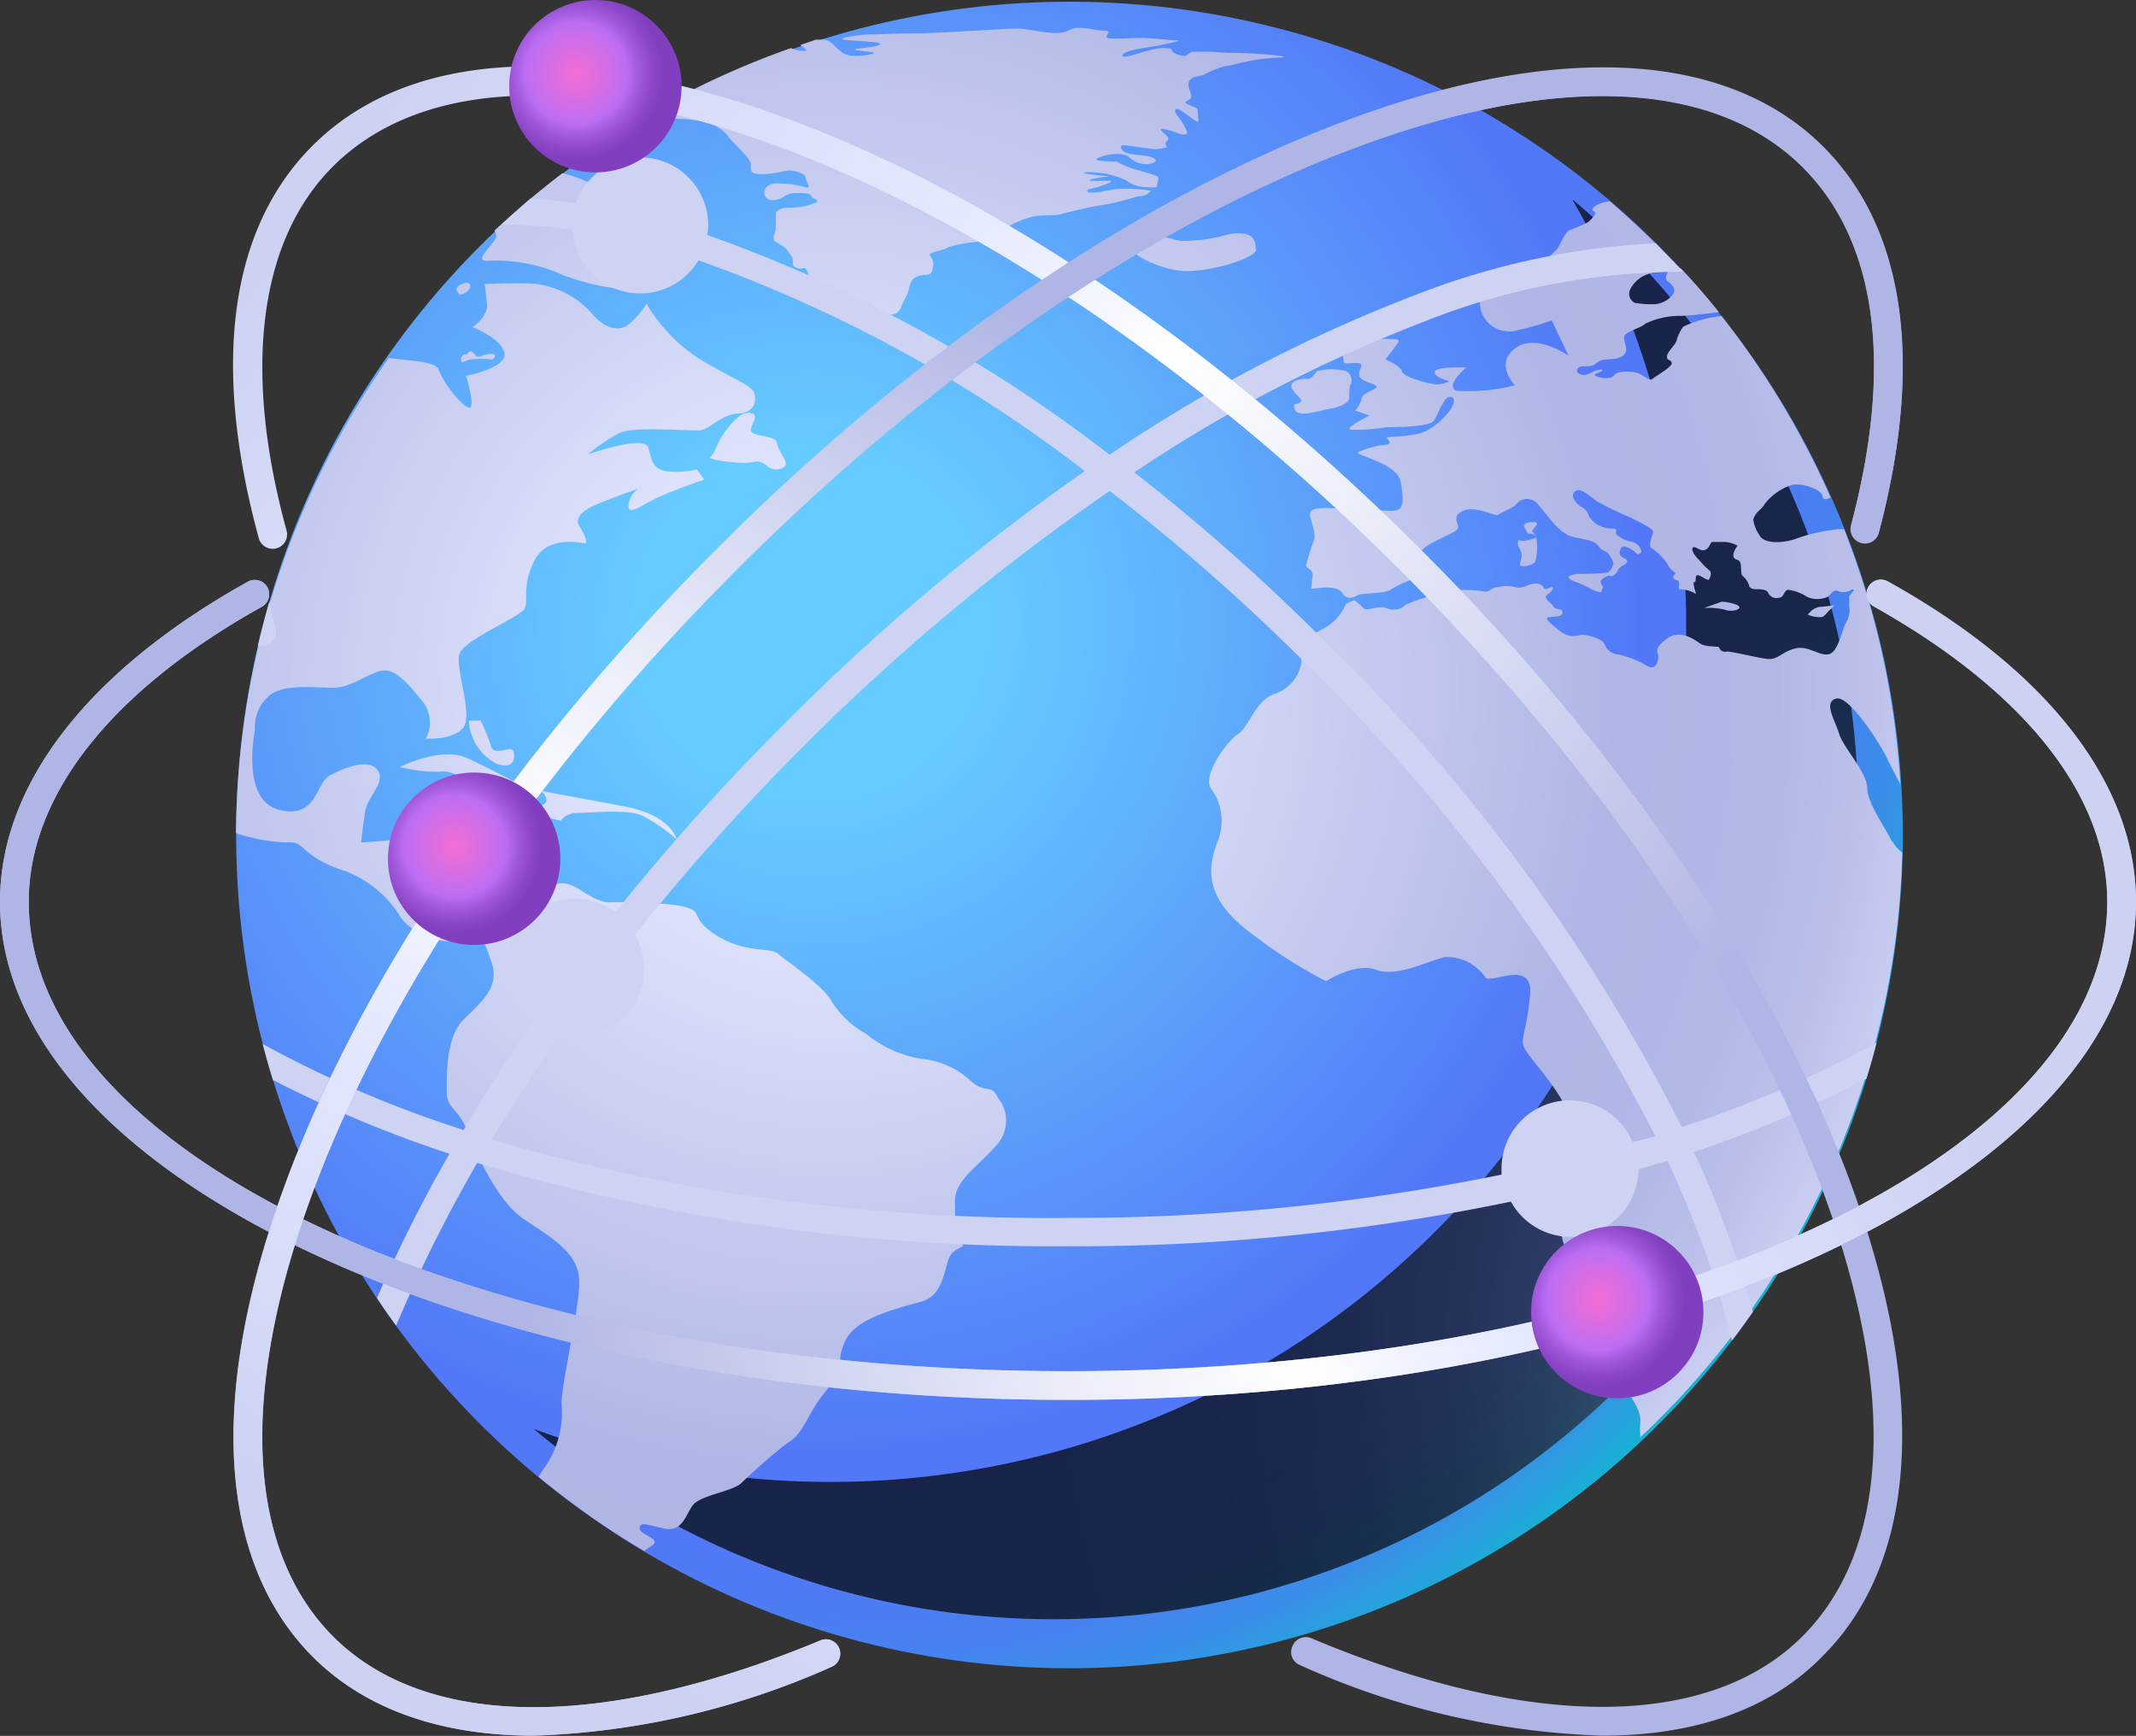 <svg xmlns="http://www.w3.org/2000/svg" xmlns:xlink="http://www.w3.org/1999/xlink" viewBox="0 0 111.5 90.62"><rect x="0" y="0" width="111.5" height="90.62" fill="#333333" stroke="none"/><defs><style>.cls-1{isolation:isolate;}.cls-2{fill:url(#radial-gradient);}.cls-3{mix-blend-mode:color-dodge;opacity:0.7;fill:url(#radial-gradient-2);}.cls-4{fill:url(#radial-gradient-3);}.cls-5{fill:#afb6e5;}.cls-6{mix-blend-mode:multiply;}.cls-7{fill:#ced3f4;}.cls-8{fill:url(#linear-gradient);}.cls-9{fill:url(#linear-gradient-2);}.cls-10{fill:url(#linear-gradient-3);}.cls-11{fill:url(#radial-gradient-4);}.cls-12{fill:url(#radial-gradient-5);}.cls-13{fill:url(#radial-gradient-6);}</style><radialGradient id="radial-gradient" cx="328.44" cy="343.06" r="62.53" gradientTransform="translate(606.13 -61.27) rotate(76.46)" gradientUnits="userSpaceOnUse"><stop offset="0.14" stop-color="#6cf"/><stop offset="0.7" stop-color="#5277f7"/><stop offset="0.8" stop-color="#5079f5"/><stop offset="0.86" stop-color="#4781f0"/><stop offset="0.91" stop-color="#398fe8"/><stop offset="0.95" stop-color="#25a3dc"/><stop offset="0.99" stop-color="#0bbccc"/><stop offset="1" stop-color="#00c7c5"/></radialGradient><radialGradient id="radial-gradient-2" cx="388.45" cy="380.34" r="51.35" gradientUnits="userSpaceOnUse"><stop offset="0" stop-color="#afb6e5"/><stop offset="0.07" stop-color="#8d92b8"/><stop offset="0.14" stop-color="#6c708d"/><stop offset="0.22" stop-color="#4f5267"/><stop offset="0.31" stop-color="#363947"/><stop offset="0.4" stop-color="#22242d"/><stop offset="0.5" stop-color="#131419"/><stop offset="0.62" stop-color="#08090b"/><stop offset="0.76" stop-color="#020202"/><stop offset="1"/></radialGradient><radialGradient id="radial-gradient-3" cx="329.35" cy="346.48" r="58.86" gradientUnits="userSpaceOnUse"><stop offset="0.14" stop-color="#e5e9ff"/><stop offset="0.7" stop-color="#afb6e5"/><stop offset="0.84" stop-color="#b1b8e6"/><stop offset="0.92" stop-color="#bac0ea"/><stop offset="0.98" stop-color="#c8cdf1"/><stop offset="1" stop-color="#ced3f4"/></radialGradient><linearGradient id="linear-gradient" x1="300.08" y1="324.07" x2="386.83" y2="390.32" gradientUnits="userSpaceOnUse"><stop offset="0" stop-color="#cdd2f3"/><stop offset="0.25" stop-color="#e5e9ff"/><stop offset="0.31" stop-color="#eff2ff"/><stop offset="0.37" stop-color="#fff"/><stop offset="0.49" stop-color="#ebedf9"/><stop offset="0.72" stop-color="#b9bfe8"/><stop offset="0.76" stop-color="#afb6e5"/><stop offset="0.91" stop-color="#afb6e5"/><stop offset="1" stop-color="#afb6e5"/></linearGradient><linearGradient id="linear-gradient-2" x1="384.37" y1="348.93" x2="287.12" y2="371.43" xlink:href="#linear-gradient"/><linearGradient id="linear-gradient-3" x1="319.71" y1="397.9" x2="363.96" y2="314.4" xlink:href="#linear-gradient"/><radialGradient id="radial-gradient-4" cx="23.75" cy="44.17" r="4.5" gradientUnits="userSpaceOnUse"><stop offset="0" stop-color="#f36dd4"/><stop offset="0.39" stop-color="#cf6de8"/><stop offset="0.59" stop-color="#bb6df3"/><stop offset="0.73" stop-color="#a259dc"/><stop offset="0.9" stop-color="#8a46c7"/><stop offset="1" stop-color="#813fbf"/></radialGradient><radialGradient id="radial-gradient-5" cx="83.42" cy="67.83" r="4.5" xlink:href="#radial-gradient-4"/><radialGradient id="radial-gradient-6" cx="30.08" cy="3.83" r="4.5" xlink:href="#radial-gradient-4"/></defs><g class="cls-1"><g id="Layer_1" data-name="Layer 1"><circle class="cls-2" cx="341.95" cy="354.07" r="43.5" transform="translate(-368.46 293.14) rotate(-76.46)"/><path class="cls-3" d="M368.22,320.94A44.68,44.68,0,0,1,314,385.1a42,42,0,0,0,54.25-64.16Z" transform="translate(-286.13 -310.5)"/><path class="cls-4" d="M307,350.54a8,8,0,0,0,2,.25c.78-.07,1.13.18,2.38,1.15a1.68,1.68,0,0,0,2.32-.25s-1.85-1-3.2-1.62S307,350.54,307,350.54Zm18.38-18.45c-.53-.24-1.19.63-1.51,1.1s-.43,1-.65,1.16,1.37.34,1.88.31.65-.19,1.06.16,1,.12,1-.1-.44-.75-.47-1.09-.78-.32-1.22-.5S325.82,332.28,325.42,332.09Zm-12.5,17.57c-.06-.22-1,.34-1.12-.22a9.63,9.63,0,0,0-.54-1.32l-.62,0a2.7,2.7,0,0,0,1.47,2.26C313.11,350.72,313,349.88,312.92,349.66Zm3,3.29c1.13,0,3-.25,3.82.15a9.08,9.08,0,0,1,1.75,1.22s-.25-1.25-2.72-1.72l-4.32-.81s.41.44.16.66a4.61,4.61,0,0,1-.94.47l1.78.43S315.62,353,316,353ZM336.88,367a4.36,4.36,0,0,0-2.63-1.22,6.12,6.12,0,0,1-2.91-1.31,5,5,0,0,1-1.76-1.63c-.37-.81-2.38-2.16-2.82-2.54s-1.72,0-3.28-1-.32-1.28-2.16-1.56a25.55,25.55,0,0,0-3.42-.13c-1-.09-1.63-1-2.44-1s-2.63,1.63-3,1.94-.5.16-1.22-.28-1.22.5-2.47-.09.5-3.29.53-3.73-.56-.31-1.63-.19-2.69.22-2.69.22.09-.91.22-1.66,1.1-1.5.63-2.13-1.79-.09-2.51.31-.63,2.23-2.57,1.79-1.41-3.63-1.31-4.23a2.1,2.1,0,0,1,.72-1.72c.75-.69,2.57-.41,3.44-.44s1.66-.69,2.38-.87,1.35.53,2.16,1.53a1.78,1.78,0,0,1,.22,2s1.38.1,1.94-.56-.44-3.16-.18-3.88,3.13-1.91,3.38-2.32-.16-1.19.53-2.54,2.47-.9,2.63-.9,0-.44-.28-.88.18-.81.69-1.06,2.38-.91,2.38-.91a1.18,1.18,0,0,0-.51.91c0,.53.69-.07,1.57-.47s2.38-.91,2.38-.91l-.38-.53a4.71,4.71,0,0,1-1.59.09c-.72-.13-.75-.5-.94-1.22s-3.16.34-3.16.34a9.86,9.86,0,0,1,1.65-1.12c.72-.35,3.64-.1,4.17-.13s1.13-.85,2-.88,1-.65.85-1.09-1.44-.85-3.07-1.91a8.65,8.65,0,0,1-2.54-2.73,4.4,4.4,0,0,1-1,1.13c-.53.34-1.25.13-1.91-.69a4.78,4.78,0,0,0-2.79-1.47c-.81-.09-2.75,0-2.75,0s.06.41.12,1.06-.75,1.19-.75,1.19,1.5.57,1.66,1.35-2,1.19-2,1.19.5,1.63.18,1.66-1.37-1.29-1.59-1.94c-.17-.49-1.36-.48-2.62-.65A43.31,43.31,0,0,0,298.45,354a9.71,9.71,0,0,0,2.61.48c1.06-.09.62.56,2.66,1.35a5.8,5.8,0,0,1,3.29,2.5c.53.88,2.44,1.69,3.28,1.13s1.07,0,1.51,1.31-.63,2.1-1.51,3-.84,2.85-.84,3.73.59.84,1.06,2,1.54,3.7,3,4.67,2.76,1.72,2.85,3.1-1,5.69-.91,6.6a5,5,0,0,1-.84,3.17,4.48,4.48,0,0,0-.36.56,43.26,43.26,0,0,0,5.51,3.87l.42-.3c.5-.35-.66-.53-.66-.88s.28-.22,1.25,0,1.13-.66,1.51-1.19,1.88-.69,2.5-1.13a30.44,30.44,0,0,1,2.44-2.13c.94-.53,1-1.53,2.07-2.78s.38-1.41,1-2.63,3-1.69,4-2,1.13-1.53,1.35-2.19,1-.59.68-.81-.34-1.22-.34-2.26,1.16-1.75,2.1-2.81a1.89,1.89,0,0,0,.15-2.54C337.88,367.07,337.66,367.6,336.88,367Zm-26.79-41.16c.1.13.58-.14.59-.4s-.32-.18-.5-.09-.27.23-.2.33S310,325.73,310.09,325.84Zm.28,3.18c-.16,0-.19.23-.16.35s.29-.11.54-.11a5,5,0,0,1,1,0c.09.08.38-.24.07-.28s-.74.25-.85.1-.22-.29-.34-.22S310.62,329,310.37,329Zm1.33-4.91a8.55,8.55,0,0,1,3.82.75,12.38,12.38,0,0,0,3.6.78,16.35,16.35,0,0,0-2-1.19,18.42,18.42,0,0,0,2.57.5c.62,0,.53-.56.09-.81s-2-.94-1.47-1.22,1.31.59,2,.78,1.51-.78,1.54-1-1.51-.63-2.67-1.06a3.64,3.64,0,0,1-1-.54c-.18-.14.21-.33.05-.49s-.93-.32-1.21-.51a7.06,7.06,0,0,0-1.53-.56,46.65,46.65,0,0,0-3.55,3,.48.48,0,0,1,.1.28C312,323.23,310.64,324.23,311.7,324.11Zm54.42,14.53a3.53,3.53,0,0,1-.41.09c-.34.06-.28-.16-.34.06s.19.41.19.69-.19.57,0,.57a1,1,0,0,0,.69-.19,2.49,2.49,0,0,0,.09-1.16.77.77,0,0,0-.22-.44c0-.19.47-.47.1-.5s-.54.09-.54.19a1.68,1.68,0,0,0,.22.41l.19,0S366.53,338.54,366.12,338.64Zm10.8,3.54c-.06-.16-.81-.29-.94-.26l-.9.32a3.63,3.63,0,0,1,1.09.09C376.52,342.46,377,342.33,376.92,342.18Zm4.67.21s.34-.28.25-.28-.53.07-.72.07a.92.92,0,0,0-.44.21l-.19.19a1.42,1.42,0,0,0,.75.13C381.37,342.68,381.59,342.39,381.59,342.39ZM354,331.5c-.16.15-.44,0-.26.41s1.35,0,1.82-.07,1-.31,1-.56,0-.66.1-.75a.55.55,0,0,0-.28-.66,3,3,0,0,0-1.48,0c-.18.16-.28.44-.56.41s-1,.12-.75.53S354.19,331.34,354,331.5Zm-7.82-11.05a7.48,7.48,0,0,0-1.77-.08c-.65.09-1.34.28-1.5.14s.47-.21.61-.27.86-.28.52-.3-1.25.05-1-.06,1.23-.19.92-.19-1.77-.18-1.06-.2a4.58,4.58,0,0,1,2,.42,1.8,1.8,0,0,0,1,.36c.44,0,.63.1.64-.15s.19-.36-.12-.47-.74-.22-1-.3a3.87,3.87,0,0,1-.95-.39c0-.06-1.65,0-.94-.25s1.3-.21,1.55,0a1.26,1.26,0,0,0,1.11.34c.36-.12.36-.23,0-.36s-1.16-.06-1.43-.31,0-.31,0-.31l1.64.22a3.2,3.2,0,0,0,.66-.1s-.19-.17,0-.34-.14-.32-.31-.53.48,0,.69.07.77.3.62-.09a2.79,2.79,0,0,0-.47-.75c-.12-.2-.2-.36,0-.36s1.1.83,1.1.64-.05-.52-.05-.61-.11-.09-.49-.27.16-.14.16-.42-.27-.59-.08-.83.47-.2.75-.3a4.81,4.81,0,0,1,1.12-.45c.45-.05.54-.14,1.48-.31s2.16-.11,1.24-.24a23.82,23.82,0,0,0-2.65-.14,12.7,12.7,0,0,0-1.81-.05c-.33.1-.22.33-.77.13s0-.33-.75-.33-2.13.66-2.11.38,1.48-.43,1.91-.52,1.36-.27.89-.27-1.21-.12-1.83-.12-1.79.11-1.8-.05.31-.33-.19-.33-1.25-.33-1.83,0-2-.11-2.62-.11-4.27.25-5.18.25-1.91.05-2.52.06-2,.22-1.24.29,2,.09,1.71.25-1.33.18-1.28.25,1.33.12.92.22-1.24.23-1.64-.11-.58-.63-.91-.63h-.4l-.82.28c.19.15.45.31.23.31a1.65,1.65,0,0,1-.71-.15,43.45,43.45,0,0,0-7.81,3.65c.75,0,1.38,0,2,.05a5.69,5.69,0,0,1,1.5.22,2.17,2.17,0,0,1,1,.64c.12.25,1.15,1.13,1.2,1.44s-.14.58.55.58,1.27-.2,1.52-.19.8.16.81.38.35.61,0,.5a5.39,5.39,0,0,0-1.67-.2c-.27.07-.46.2-.49.39s.05.54.55.47.53-.36,1.09-.36.74,0,.82.17.64.2,0,.41a3.37,3.37,0,0,1-1.25.18c-.33,0-.61.19-.61.29s0,.43,0,.72-.22.56-.05.73.55.27.72.58.19.17.22.42-.11.27.22.41.41-.23.59.33.91.7,1,.86-.07.39.54.44a3.75,3.75,0,0,1,1.63.23c.38.27.93.66,1.3.55s.33-.41.6-.86.14-.91.61-1.11.73.12.83-.52-.61-.58.26-.81.07-.11,1-.32,1.67-.14,1.8-.34a5.29,5.29,0,0,1,2.05-1.11c.77-.17,1.08,0,1.72-.19a20.08,20.08,0,0,1,2.27-.48,16.09,16.09,0,0,0,1.58-.41A.83.83,0,0,0,346.22,320.45Zm5.5,3.06c0-.47-.13-1-1.41-.78a8.84,8.84,0,0,1-2.47.35c-.72-.1-1.88-.66-2.63,0-.56.48,1.31,1.44,2.63,1.56S351.69,324,351.72,323.51Zm33.21,30.93c-.25-.59-1.29-2-1.29-2.8s-1.26-2.13-1.47-2.84-.83-1.63-.16-1.83,2.29,2.33,2.67,3.13c.12.26.39.76.69,1.35a43.33,43.33,0,0,0-2.94-13.32,1.74,1.74,0,0,0-.32,0,9.17,9.17,0,0,0-2.26.52c-.8.25-1.6.19-1.81-.17a2,2,0,0,1-.35-.85c.1-.41.5-.58.58-.8a3,3,0,0,1,1.39-1c.55-.16,1.57.23,1.63.53s.21.19.44.12A43.93,43.93,0,0,0,376,327a5.89,5.89,0,0,0-2,.55,2.13,2.13,0,0,0-.36.76c-.11.26-.46.53-.49.78s.16.14.24.34-.8.68-1,.85-.5-.31-1-.36-.89,0-1,.17-.47.2-.86.08.07-.2.21-.3-.15-.14-.57.1-.79,0-.71-.18c.16-.34.64,0,1-.33s.82-.09,1.3-.34.13-.69.14-1,.9-.49,1.11-.72a4.15,4.15,0,0,1,1.85-.41c.31,0,1.16-.09,2-.19-.63-.79-1.29-1.56-2-2.3-.27,0-.48,0-.6.13s-.27.42-.05.58.44.42.25.65a1.29,1.29,0,0,1-1.1.52,4.23,4.23,0,0,1-.81-.06l-.06,0a.52.52,0,0,1-.25-.73,1.56,1.56,0,0,1,.76-.72,3.86,3.86,0,0,1,1-.25c.24-.05.53-.1.58-.28l0-.06a44,44,0,0,0-3.42-3.27l-.29.05c-.53.13-.75.41-.53.47s-.16.44-.31.57a10.57,10.57,0,0,1-1,.43c-.19.1-.41.63-.54.85s-.53.52-.86.93l-.08,0c-1,.38-3.25.5-3.17,2a1.53,1.53,0,0,0,2,1.42,15.49,15.49,0,0,0,1.75-.5l.88,1.84s-1.72-1.21-2.8-.38,0,1.92,0,1.92a9.67,9.67,0,0,1-3.05.29c-.63-.25.5-1.21.5-1.21s-1.54-.08-1.63.21.75.5.75.5a1.38,1.38,0,0,1-.62.17c-.34,0-1.76-.37-1.84-.67s-.88-.64-.88-.64.48-.59.57-.73.21-.23.08-.3-1.21,0-1.21-.12.52-.38.44-.5a2.34,2.34,0,0,0-1.38.1c-.08.15-.33.59-.48.65s-.35-.23-.56-.06.31.43.33.56,0,.54.09.6.89-.12.87.11-.25.46,0,.69.88.31.79.46-.73.29-.77.58a1.58,1.58,0,0,1-.33.63l.73.27s-1.23.6-1,.73a9.37,9.37,0,0,0,1.9-.13c.33,0,2.17,0,2.44-.31s.58-1.52,1-1.23-.88,1.69-1.77,1.88-1.53.14-1.63.19.37.33-.08.39a4.35,4.35,0,0,0-1.47.4c-.08.15,2.07.58,2.24,1.52s.25,1.57-.52,1.53l-3.28-.15c-.4,0-.88,0-.92.29s.31.9.21,1.36a13.06,13.06,0,0,0-.42,1.34c0,.2.38.16.34.56s-.09.67-.09.67l.65-.07c.37,0,.81,0,1,.3s.44.29.75.12,1.38-.06,1.77-.31a4.83,4.83,0,0,1,1-.48,1.78,1.78,0,0,0,.58-.71c0-.17-.38-.46.1-.92s1.86-.88,1.84-1.13-.35-.64.31-.89,1.63.33,1.76.23.75-.36.92-.51a.73.73,0,0,1,1.21,0c.58.67,1.1,1.51,1.83,1.67s1.07.17,1.28.46.42.25.54.42.31.46.23.58-.06.3-.33.4a15.34,15.34,0,0,1-1.55.06c-.33.07-.5.11-.42.23s.82.34,1.11.53a1.37,1.37,0,0,0,.56.2l.11-.27s-.19-.27-.09-.37.34-.27.48-.21.38-.23.38-.29.21-.25.31-.28.27-.2.11-.31-.35-.15-.32-.35.09-.39.35-.28a1.24,1.24,0,0,1,.52.33c.06.09.3,0,.25-.17a.68.68,0,0,0-.48-.43,1.64,1.64,0,0,1-.83-.41c-.06-.14.17-.29-.26-.29a1.4,1.4,0,0,1-1.15-.63.78.78,0,0,0-.42-.51c-.24-.16-.59-.53-.33-.78s.66.13,1.13.48a14.88,14.88,0,0,0,1.8.87c.26.16,1.16.55,1.16.73s-.29.71-.08.86a3.09,3.09,0,0,1,.84.85,1,1,0,0,0,.42.45c.07,0-.23.16-.09.3s.3,0,.27.31,0,.23.26.26a1.77,1.77,0,0,1,.63.23s-.22-.63-.09-.63,0-.32.15-.35.56.34.62.21.16-.36,0-.47a5.32,5.32,0,0,1-.53-.54c-.11-.1-.44-.48-.33-.63s.37.21.64.11.25-.42.41-.42.23,0,.59,0a1.53,1.53,0,0,1,.7.2s-.27.34-.21.57.34.06.38.43,0,.47.09.57a1.15,1.15,0,0,1,.34.48c0,.15.17.22.37.22s.53,0,.62.17a.48.48,0,0,0,.55.28c.29,0,.29-.41.49-.42a2.28,2.28,0,0,1,1,.37,1.32,1.32,0,0,0,1.07,0c.17-.11.28-.39.51-.32a.8.8,0,0,0,.65,0c.12-.09.26-.1.2,0s-.25.2-.23.38,0,.24,0,.42a1.22,1.22,0,0,1-.16.85c-.21.35-.41,1.59-.93,1.67s-1.06-.49-1.76-.3-.87.59-1.41.54-2-.44-2.18-.38a.31.31,0,0,1-.35-.22c0-.08-.7,0-1-.21s-1.05-.76-1.74-.24-.46.67-.44.89-.1.74-.51.56a5.57,5.57,0,0,0-1.54-.63.84.84,0,0,1-.76-.55c-.12-.28-.91-.52-1.28-.47a1.06,1.06,0,0,1-1-.18c-.36-.29-.76-.58-.71-.7s.77,0,.8-.27-.36-.14-.47-.33-.17-.18-.28-.3-.19-.24,0-.36.29-.31.24-.36-.36.19-.45.06a.47.47,0,0,0-.51-.24c-.29,0-.6.3-1,.18a1.8,1.8,0,0,0-.89,0c-.35,0-.42.24-.66.24a6.51,6.51,0,0,0-1.66-.07,12,12,0,0,0-2.49.74.89.89,0,0,1-1,.19c-.44-.17-1.06.19-1.22,0s-.48-.42-.48-.42l-.42.18a2.62,2.62,0,0,1-1.25,1.34,1.86,1.86,0,0,0-1.09,1.75,2.06,2.06,0,0,1-1.42,1.63c-1,.37-1.33,1.75-1.88,2.09s-1.88,2.13-1.42,2.84a2.84,2.84,0,0,1,.34,2.79c-.46,1.25-.84,2.92,1.92,4.89a24.58,24.58,0,0,0,3.75,2.38s1.55-1,2.63-.59,2.76-.5,3.6-.67a2.45,2.45,0,0,1,2.08,1.05c.25.42,2.51-1,2.34.92s-.54,2.29-.29,2.79,1.38,1.67,2,2.8.92,1.8.67,2.09.54.75.33,1.42-1.46,1.29-1.12,3.21,1.42,2.51,1.71,4.05,0,2.09,1,3.34,1.51,2,1.46,2.63a3.22,3.22,0,0,0,0,.77A43.34,43.34,0,0,0,385.43,355,1.64,1.64,0,0,1,384.93,354.44Z" transform="translate(-286.13 -310.5)"/><path class="cls-5" d="M341.88,383.58c-30.74,0-55.75-11.66-55.75-26,0-6.14,4.6-12.07,12.95-16.72a.75.75,0,0,1,.73,1.31c-7.85,4.37-12.18,9.84-12.18,15.41,0,13.51,24.34,24.5,54.25,24.5s54.25-11,54.25-24.5c0-5.57-4.32-11-12.17-15.41a.75.75,0,1,1,.73-1.31c8.35,4.65,12.94,10.58,12.94,16.72C397.63,371.92,372.62,383.58,341.88,383.58Z" transform="translate(-286.13 -310.5)"/><g class="cls-6"><path class="cls-7" d="M384.09,364.93a59.22,59.22,0,0,1-10.17,4.41,95.65,95.65,0,0,0-18.45-25.18,106.5,106.5,0,0,0-10.13-9,76.42,76.42,0,0,1,15.18-7.89A36.53,36.53,0,0,1,374,324.69c-.47-.5-1-1-1.44-1.49a39.81,39.81,0,0,0-12.6,2.72,77.82,77.82,0,0,0-15.91,8.32,75.29,75.29,0,0,0-21-11.47,2.83,2.83,0,0,0,.05-.5,3.55,3.55,0,0,0-6.91-1.15c-.8-.12-1.59-.21-2.36-.26-.52.45-1,.9-1.53,1.37a25.2,25.2,0,0,1,3.7.27,3.55,3.55,0,0,0,6.59,1.59,73.32,73.32,0,0,1,20.17,11A114.66,114.66,0,0,0,327,348.36a117.83,117.83,0,0,0-8.74,9.76,3.55,3.55,0,0,0-4.25,5.69q-2,2.83-3.68,5.68A59.61,59.61,0,0,1,299.84,365c.17.63.34,1.26.54,1.88a63.28,63.28,0,0,0,9.21,3.85,74.64,74.64,0,0,0-3.78,7.53c.32.49.67,1,1,1.44a74.49,74.49,0,0,1,4.23-8.49,105.58,105.58,0,0,0,30.83,4.35A111.51,111.51,0,0,0,365,373.23a3.55,3.55,0,0,0,6.66-1.69l1.52-.44c.66,1.43,1.26,2.85,1.78,4.26a44.77,44.77,0,0,1,1.58,5.12c.38-.48.74-1,1.09-1.49a54.17,54.17,0,0,0-3.07-8.35,63.34,63.34,0,0,0,9-3.83C383.75,366.19,383.93,365.57,384.09,364.93Zm-12.74,5.19a3.56,3.56,0,0,0-6.84,1.4c0,.1,0,.2,0,.3a111.61,111.61,0,0,1-22.66,2.26A105.36,105.36,0,0,1,311.79,370c1.1-1.82,2.3-3.65,3.57-5.48a3.34,3.34,0,0,0,.84.11,3.57,3.57,0,0,0,3.56-3.56,3.53,3.53,0,0,0-.49-1.77,117.53,117.53,0,0,1,8.79-9.83,112.59,112.59,0,0,1,16-13.34,106.76,106.76,0,0,1,10.37,9.14,95.06,95.06,0,0,1,18.12,24.56Z" transform="translate(-286.13 -310.5)"/><path class="cls-7" d="M300.52,343.3c-.13-.47-.23-.92-.33-1.39-.22.76-.42,1.52-.6,2.3a.77.77,0,0,0,.4,0A.76.76,0,0,0,300.52,343.3Z" transform="translate(-286.13 -310.5)"/></g><path class="cls-8" d="M369.77,401.11A41.42,41.42,0,0,1,354,397.43a.73.73,0,0,1-.4-1,.75.75,0,0,1,1-.4c11.41,4.8,20.75,4.77,25.62-.11,4.55-4.55,4.93-12.8,1.07-23.22-3.94-10.62-11.79-22.15-22.1-32.46s-21.84-18.17-32.46-22.1c-10.43-3.87-18.68-3.49-23.23,1.06-3.86,3.86-4.71,10.62-2.41,19a.75.75,0,0,1-1.45.4c-2.48-9.09-1.52-16.17,2.8-20.49,5-5,13.8-5.49,24.81-1.41,10.82,4,22.54,12,33,22.44s18.43,22.19,22.44,33c4.08,11,3.58,19.82-1.41,24.81C378.57,399.74,374.61,401.11,369.77,401.11Z" transform="translate(-286.13 -310.5)"/><path class="cls-5" d="M314,401.11c-4.84,0-8.8-1.37-11.54-4.11-5-5-5.49-13.8-1.4-24.81,4-10.81,12-22.53,22.44-33,21.74-21.73,47.67-31.17,57.8-21,4.26,4.26,5.26,11.22,2.9,20.13a.74.74,0,0,1-.91.53.75.75,0,0,1-.54-.91c2.22-8.37,1.35-14.83-2.51-18.69-9.55-9.55-34.53-.12-55.68,21-10.31,10.32-18.16,21.85-22.1,32.46-3.86,10.43-3.49,18.68,1.06,23.23,4.85,4.85,14.13,4.91,25.47.18a.75.75,0,0,1,.58,1.38A41.34,41.34,0,0,1,314,401.11Z" transform="translate(-286.13 -310.5)"/><path class="cls-9" d="M341.88,383.58c-30.74,0-55.75-11.66-55.75-26,0-6.14,4.6-12.07,12.95-16.72a.75.75,0,0,1,.73,1.31c-7.85,4.37-12.18,9.84-12.18,15.41,0,13.51,24.34,24.5,54.25,24.5s54.25-11,54.25-24.5c0-5.57-4.32-11-12.17-15.41a.75.75,0,1,1,.73-1.31c8.35,4.65,12.94,10.58,12.94,16.72C397.63,371.92,372.62,383.58,341.88,383.58Z" transform="translate(-286.13 -310.5)"/><path class="cls-10" d="M314,401.11c-4.83,0-8.79-1.37-11.53-4.11-5-5-5.49-13.8-1.4-24.81,4-10.81,12-22.53,22.44-33s22.18-18.43,33-22.44c11-4.08,19.82-3.58,24.8,1.41,4.26,4.26,5.26,11.22,2.9,20.13a.73.73,0,0,1-.91.53.75.75,0,0,1-.54-.91c2.22-8.37,1.35-14.83-2.51-18.69-4.55-4.55-12.79-4.93-23.22-1.06-10.62,3.93-22.15,11.78-32.46,22.1s-18.16,21.84-22.1,32.46c-3.86,10.42-3.49,18.67,1.06,23.22,4.85,4.85,14.13,4.91,25.47.18a.75.75,0,0,1,.58,1.38A41.34,41.34,0,0,1,314,401.11Z" transform="translate(-286.13 -310.5)"/><circle class="cls-11" cx="24.75" cy="44.83" r="4.5"/><circle class="cls-12" cx="84.42" cy="68.5" r="4.5"/><circle class="cls-13" cx="31.08" cy="4.5" r="4.5"/></g></g></svg>